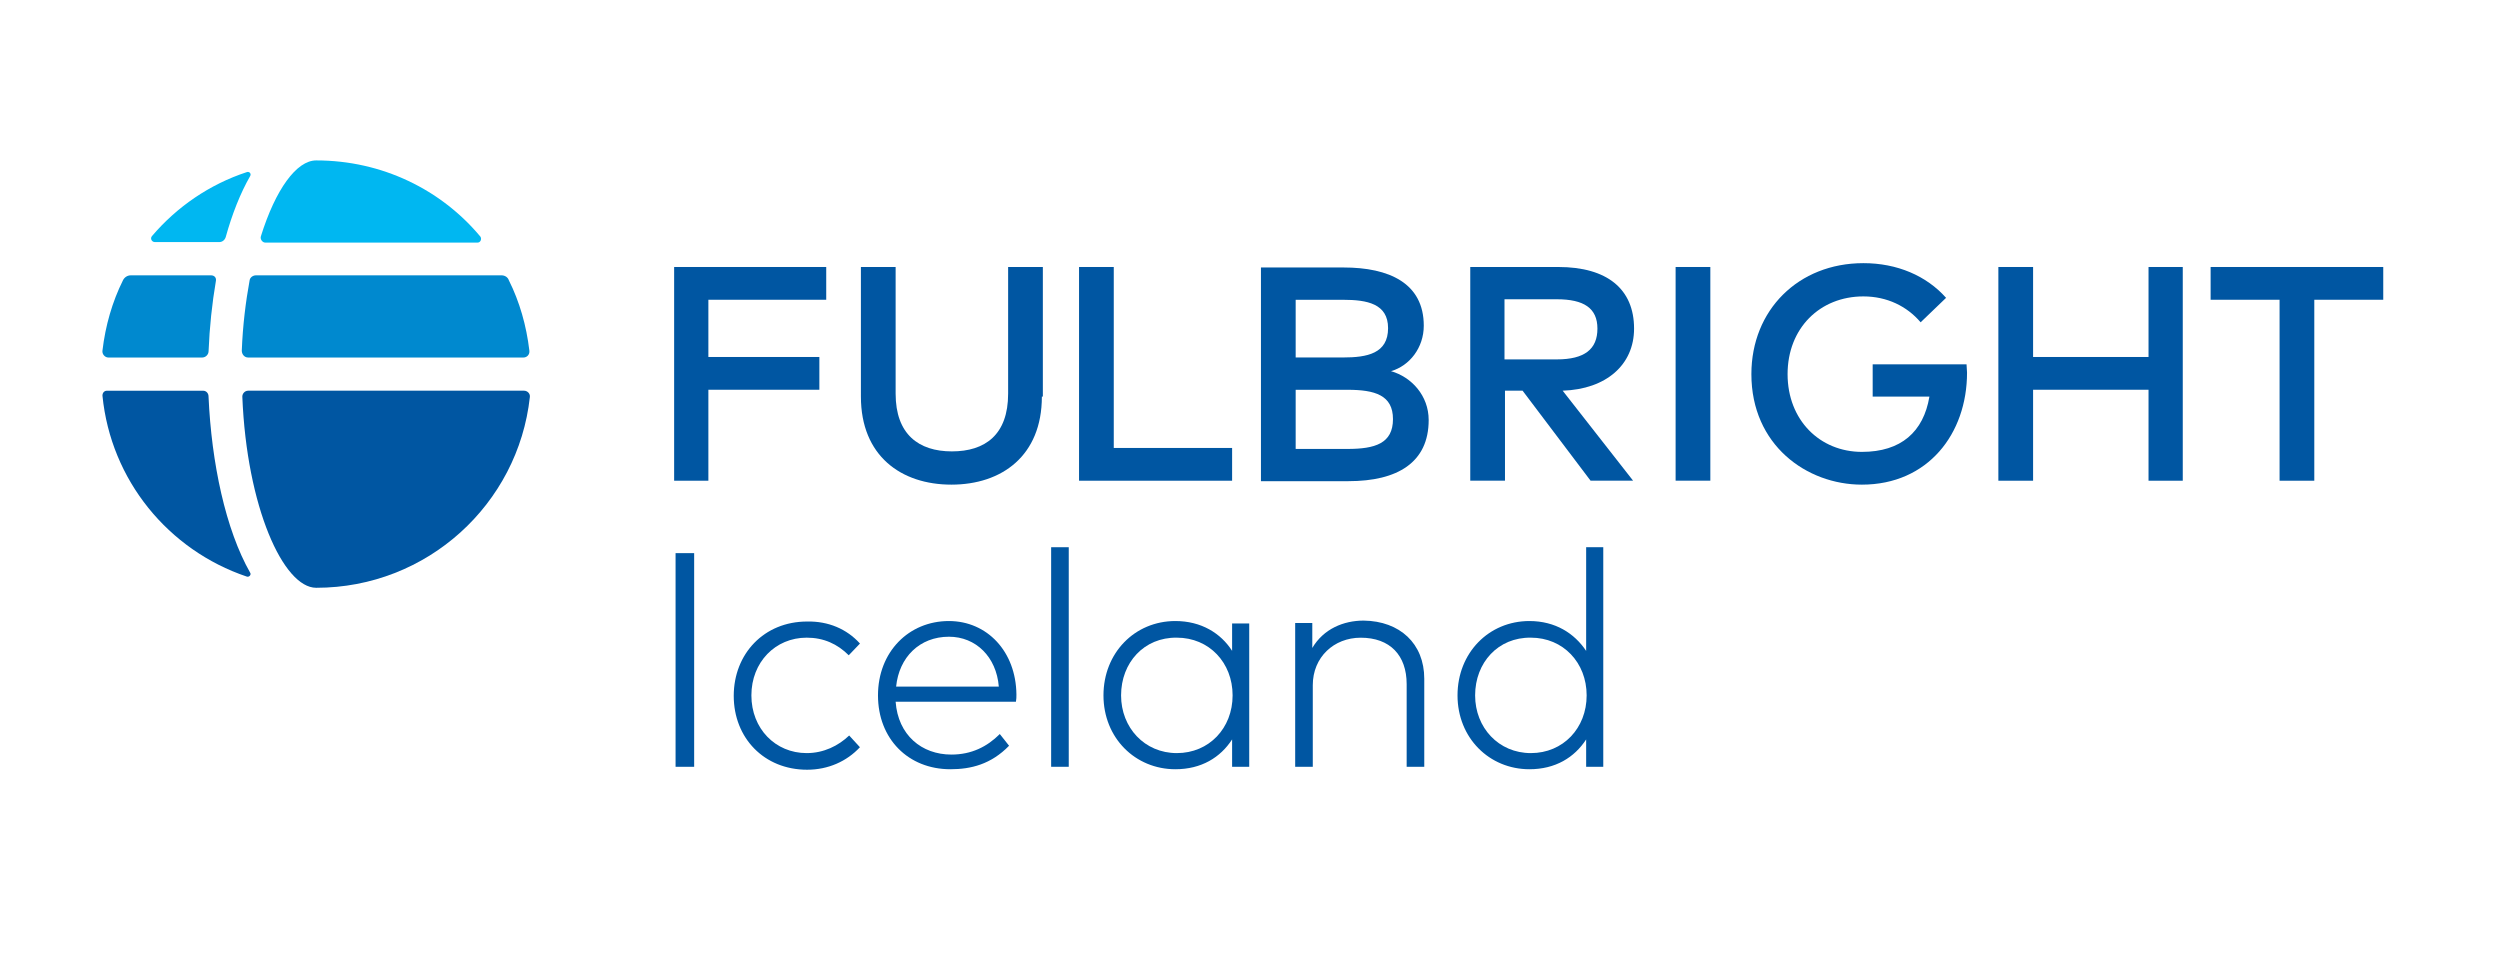 <?xml version="1.0" encoding="utf-8"?>
<!-- Generator: Adobe Illustrator 25.4.1, SVG Export Plug-In . SVG Version: 6.00 Build 0)  -->
<svg version="1.1" id="Layer_1" xmlns="http://www.w3.org/2000/svg" xmlns:xlink="http://www.w3.org/1999/xlink" x="0px" y="0px"
	 viewBox="0 0 612 236.05" style="enable-background:new 0 0 612 236.05;" xml:space="preserve">
<style type="text/css">
	.st0{fill:#0056A2;}
	.st1{clip-path:url(#SVGID_00000097484902173063316170000002652534592688493985_);}
	.st2{fill:#0089CF;}
	.st3{fill:#00B7F1;}
</style>
<g id="Layer_2_00000072249756929090747280000003856796735854335399_">
</g>
<g id="Fulbright">
	<g>
		<g>
			<path class="st0" d="M169.93,187.71h-4.55V135.4h4.55V187.71z"/>
			<path class="st0" d="M210.52,157.54l-2.75,2.87c-2.75-2.75-6.11-4.31-10.3-4.31c-7.66,0-13.53,5.99-13.53,14.13
				c0,8.14,5.87,14.13,13.53,14.13c4.19,0,7.78-1.8,10.41-4.31l2.63,2.87c-3.23,3.47-7.78,5.51-12.93,5.51
				c-10.53,0-17.96-7.78-17.96-18.08s7.42-18.2,17.96-18.2C202.73,152.04,207.28,153.95,210.52,157.54z"/>
			<path class="st0" d="M248.82,169.99c0,0.6,0,1.2-0.12,1.8h-29.45c0.6,8.14,6.34,12.93,13.65,12.93c4.91,0,8.74-1.92,11.85-5.03
				l2.27,2.87c-4.43,4.55-9.34,5.75-14.37,5.75c-10.3,0-17.72-7.42-17.72-18.08c0-10.65,7.54-18.2,17.36-18.2
				C241.64,152.04,248.7,159.46,248.82,169.99z M219.37,168.08h25.14c-0.6-7.3-5.63-12.21-12.21-12.21
				C225.12,155.87,220.09,160.89,219.37,168.08z"/>
			<path class="st0" d="M261.63,187.71h-4.31v-53.75h4.31V187.71z"/>
			<path class="st0" d="M305.81,187.71h-4.19v-6.7c-2.87,4.43-7.54,7.3-13.89,7.3c-9.82,0-17.6-7.66-17.6-18.08
				c0-10.41,7.66-18.2,17.6-18.2c6.34,0,11.13,2.99,13.89,7.3v-6.7h4.19V187.71z M274.44,170.23c0,7.9,5.75,14.13,13.65,14.13
				s13.65-6.11,13.65-14.13c0-8.02-5.75-14.13-13.65-14.13C280.07,155.99,274.44,162.21,274.44,170.23z"/>
			<path class="st0" d="M348.66,166.16v21.55h-4.31v-20.23c0-7.06-4.07-11.37-11.25-11.37c-6.58,0-11.73,4.79-11.73,11.61v19.99
				h-4.31v-35.2h4.19v6.11c2.75-4.67,7.66-6.7,12.57-6.7C342.68,152.04,348.66,157.54,348.66,166.16z"/>
			<path class="st0" d="M388.29,159.34v-25.38h4.19v53.75h-4.19v-6.7c-2.87,4.43-7.54,7.3-13.89,7.3c-9.82,0-17.6-7.66-17.6-18.08
				c0-10.41,7.66-18.2,17.6-18.2C380.75,152.04,385.41,155.03,388.29,159.34z M361.11,170.23c0,7.9,5.75,14.13,13.65,14.13
				c7.9,0,13.65-6.11,13.65-14.13c0-8.02-5.75-14.13-13.65-14.13C366.74,155.99,361.11,162.21,361.11,170.23z"/>
		</g>
		<g>
			<g>
				<defs>
					<rect id="SVGID_1_" x="-27.47" y="-13.05" width="663.56" height="306.34"/>
				</defs>
				<clipPath id="SVGID_00000093882885373200969330000006199436951706727088_">
					<use xlink:href="#SVGID_1_"  style="overflow:visible;"/>
				</clipPath>
				<g style="clip-path:url(#SVGID_00000093882885373200969330000006199436951706727088_);">
					<g>
						<polygon class="st0" points="200.58,95.41 173.41,95.41 173.41,117.68 165.03,117.68 165.03,65.36 202.26,65.36 202.26,73.38 
							173.41,73.38 173.41,87.39 200.58,87.39 						"/>
					</g>
					<g>
						<g>
							<g>
								<path class="st0" d="M255.05,97.09c0,14.49-9.82,21.55-22.15,21.55c-12.33,0-22.15-7.06-22.15-21.55V65.36h8.5v31.01
									c0,9.94,5.63,14.13,13.77,14.13s13.77-4.07,13.77-14.13V65.36h8.5v31.72H255.05z"/>
							</g>
						</g>
					</g>
					<g>
						<polygon class="st0" points="301.62,117.68 264.15,117.68 264.15,65.36 272.65,65.36 272.65,109.66 301.62,109.66 						"/>
					</g>
					<g>
						<g>
							<g>
								<path class="st0" d="M317.18,95.41v14.49h12.69c6.7,0,11.13-1.32,11.13-7.3c0-5.87-4.43-7.18-11.13-7.18H317.18z
									 M317.18,73.38v14.13h11.61c5.87,0,11.01-0.96,11.01-7.18c0-5.99-5.15-6.94-11.01-6.94H317.18z M328.91,65.48
									c11.13,0,19.63,3.83,19.63,14.25c0,5.39-3.47,9.82-8.02,11.13c5.03,1.44,9.22,5.99,9.22,11.97
									c0,10.41-7.66,14.96-19.63,14.96h-21.43V65.48C308.68,65.48,328.91,65.48,328.91,65.48z"/>
							</g>
							<g>
								<path class="st0" d="M368.3,73.26v14.72h12.81c6.82,0,9.94-2.51,9.94-7.54c0-5.03-3.35-7.18-9.94-7.18H368.3z M381.46,65.36
									c11.97,0,18.56,5.39,18.56,15.08c0,8.86-6.82,14.84-17.48,15.2l17.24,22.03h-10.41l-16.64-22.03h-4.31v22.03h-8.5V65.36
									H381.46z"/>
							</g>
						</g>
					</g>
					<g>
						<rect x="410.19" y="65.36" class="st0" width="8.5" height="52.31"/>
					</g>
					<g>
						<g>
							<path class="st0" d="M476.4,72.91l-6.23,5.99c-3.35-3.95-8.26-6.34-14.01-6.34c-10.65,0-18.56,7.78-18.56,19.03
								s7.9,19.03,18.2,19.03c9.58,0,15.08-4.91,16.52-13.53h-13.89v-7.9h22.98c0,0.72,0.12,1.32,0.12,2.04
								c0,14.96-9.58,27.41-25.74,27.41c-13.53,0-27.05-9.7-27.05-27.05c0-15.68,11.49-27.17,27.41-27.17
								C464.42,64.41,471.61,67.52,476.4,72.91"/>
						</g>
					</g>
					<g>
						<polygon class="st0" points="497.7,87.39 525.96,87.39 525.96,65.36 534.34,65.36 534.34,117.68 525.96,117.68 525.96,95.41 
							497.7,95.41 497.7,117.68 489.2,117.68 489.2,65.36 497.7,65.36 						"/>
					</g>
					<g>
						<polygon class="st0" points="541.16,65.36 541.16,73.38 558.04,73.38 558.04,117.68 566.54,117.68 566.54,73.38 583.42,73.38 
							583.42,65.36 						"/>
					</g>
					<g>
						<g>
							<path class="st2" d="M30.11,68.6c-2.63,5.27-4.31,11.13-5.03,17.24c-0.12,0.84,0.6,1.68,1.44,1.68c4.67,0,18.44,0,22.98,0
								c0.84,0,1.56-0.72,1.56-1.56c0.24-5.87,0.84-11.61,1.8-17.24c0.12-0.72-0.36-1.32-1.2-1.32H32.03
								C31.19,67.4,30.47,67.88,30.11,68.6"/>
							<path class="st3" d="M77.4,39.27c-4.79,0-9.94,7.06-13.53,18.56c-0.24,0.72,0.36,1.56,1.08,1.56h51.95
								c0.72,0,1.08-0.84,0.72-1.44C108.04,46.45,93.56,39.27,77.4,39.27"/>
							<path class="st2" d="M122.77,67.4h-60.1c-0.72,0-1.44,0.48-1.56,1.2c-0.96,5.27-1.68,11.01-1.92,17.24
								c0,0.84,0.6,1.68,1.56,1.68h67.4c0.84,0,1.56-0.72,1.44-1.68c-0.72-6.11-2.39-11.97-5.03-17.24
								C124.32,67.88,123.61,67.4,122.77,67.4"/>
							<path class="st0" d="M49.74,95.65H26.16c-0.6,0-1.08,0.48-1.08,1.2c2.04,20.71,16.16,37.83,35.31,44.29
								c0.6,0.24,1.2-0.48,0.84-0.96c-5.99-10.53-9.46-26.82-10.18-43.1C51.06,96.25,50.46,95.65,49.74,95.65"/>
							<path class="st0" d="M77.4,143.89c27.17,0,49.44-20.47,52.31-46.69c0.12-0.84-0.6-1.56-1.44-1.56H60.76
								c-0.84,0-1.44,0.72-1.44,1.44C60.4,124.14,69.38,143.89,77.4,143.89"/>
							<path class="st3" d="M55.25,58.06c1.56-5.63,3.59-10.77,5.99-14.96c0.36-0.6-0.24-1.2-0.84-0.96
								c-9.1,2.99-17.12,8.5-23.22,15.68c-0.48,0.6,0,1.44,0.72,1.44h15.8C54.41,59.26,55.01,58.78,55.25,58.06"/>
						</g>
					</g>
				</g>
			</g>
		</g>
	</g>
</g>
</svg>
